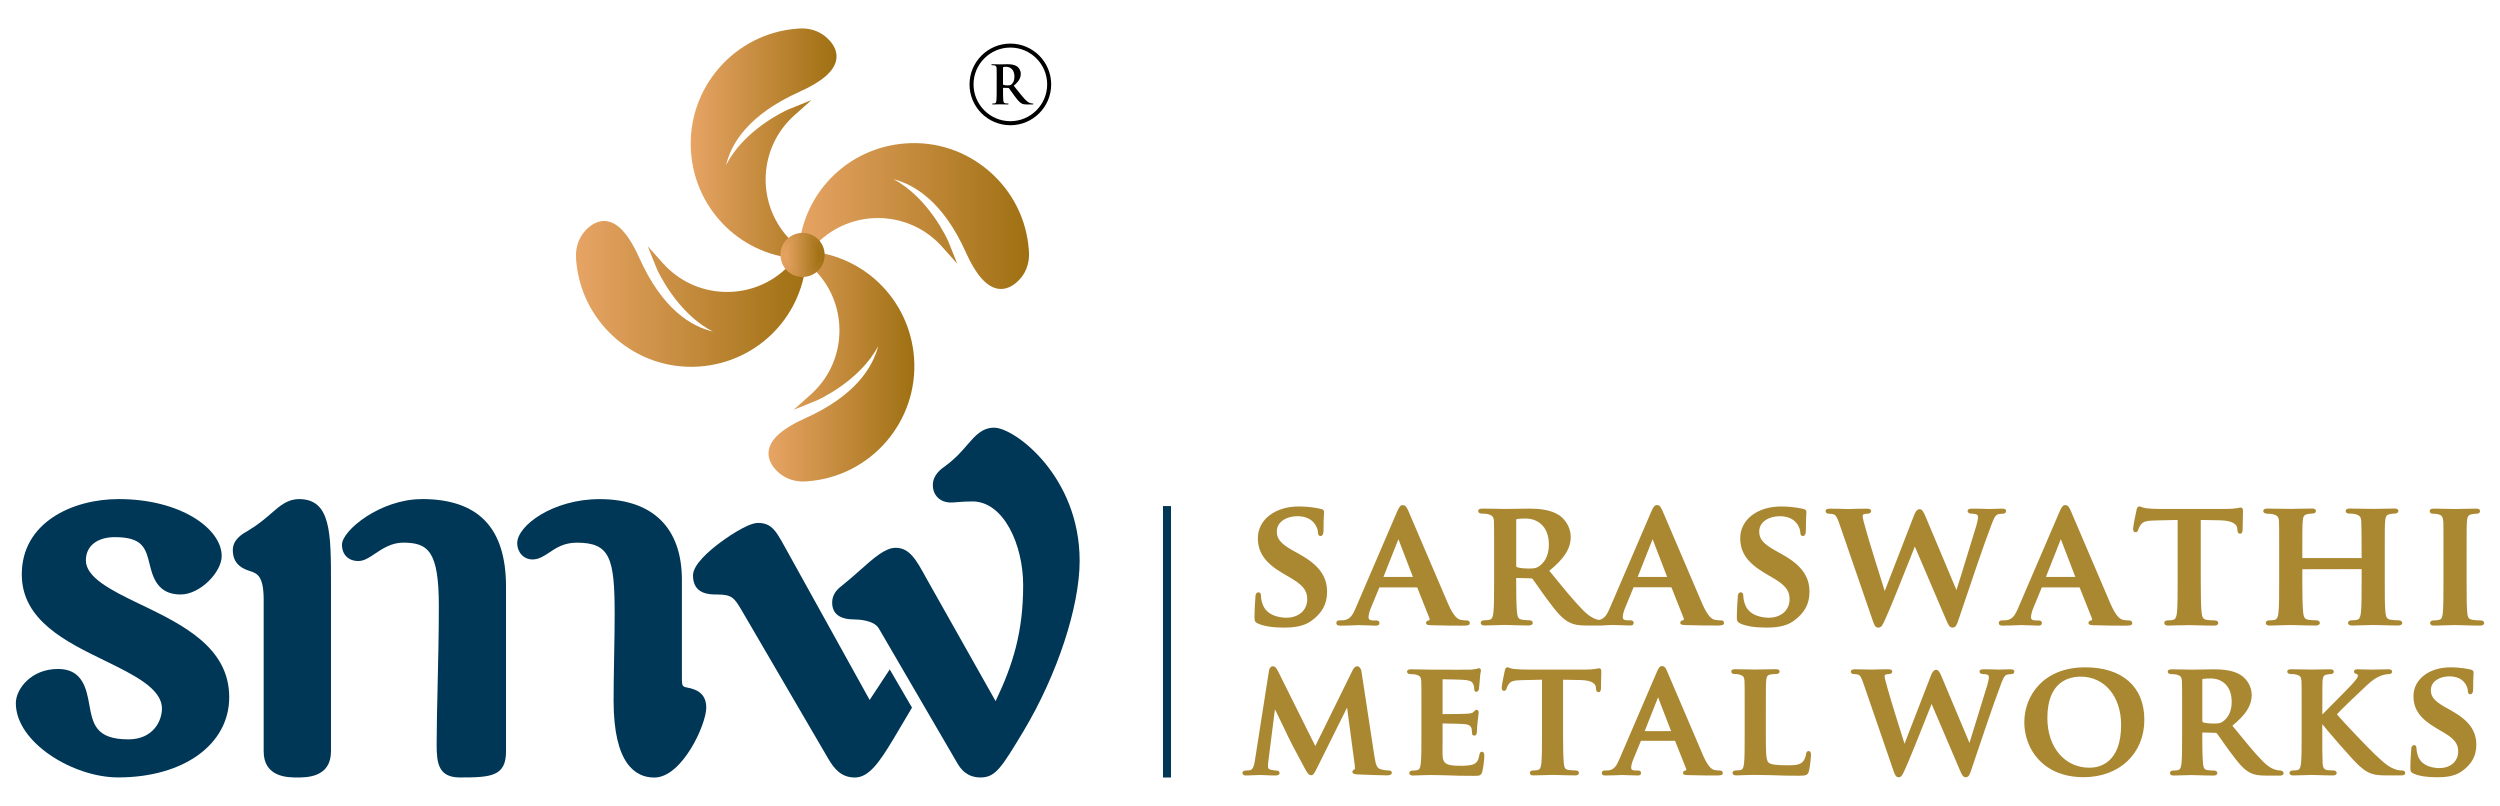 <?xml version="1.0" encoding="UTF-8"?>
<svg id="Layer_1" xmlns="http://www.w3.org/2000/svg" xmlns:xlink="http://www.w3.org/1999/xlink" version="1.1" viewBox="0 0 605.01 195.04">
  <!-- Generator: Adobe Illustrator 29.3.0, SVG Export Plug-In . SVG Version: 2.1.0 Build 67)  -->
  <defs>
    <style>
      .st0 {
        fill: url(#linear-gradient2);
      }

      .st1 {
        fill: url(#linear-gradient1);
      }

      .st2 {
        fill: url(#linear-gradient3);
      }

      .st3 {
        fill: url(#linear-gradient5);
      }

      .st4 {
        fill: url(#linear-gradient4);
      }

      .st5 {
        fill: url(#linear-gradient);
      }

      .st6 {
        fill: #aa8731;
      }

      .st7 {
        fill: #003656;
      }
    </style>
    <linearGradient id="linear-gradient" x1="193.14" y1="-166.36" x2="249.03" y2="-166.36" gradientTransform="translate(0 -114.08) scale(1 -1)" gradientUnits="userSpaceOnUse">
      <stop offset="0" stop-color="#e7a465"/>
      <stop offset="1" stop-color="#9f7012"/>
    </linearGradient>
    <linearGradient id="linear-gradient1" x1="139.4" y1="-185.21" x2="195.28" y2="-185.21" xlink:href="#linear-gradient"/>
    <linearGradient id="linear-gradient2" x1="185.99" y1="-202.66" x2="221.28" y2="-202.66" xlink:href="#linear-gradient"/>
    <linearGradient id="linear-gradient3" x1="167.15" y1="-148.91" x2="202.43" y2="-148.91" xlink:href="#linear-gradient"/>
    <linearGradient id="linear-gradient4" x1="188.87" y1="-175.78" x2="199.55" y2="-175.78" xlink:href="#linear-gradient"/>
    <linearGradient id="linear-gradient5" x1="189.85" y1="-175.78" x2="198.57" y2="-175.78" xlink:href="#linear-gradient"/>
  </defs>
  <g>
    <g>
      <path class="st7" d="M240.57,103.5c-2.9,0-4.62,2-6.45,4.11-1.27,1.48-2.86,3.33-5.26,5.09-1.08.76-3.11,2.19-3.11,4.7s1.82,4.21,4.34,4.21c.46,0,1.04-.04,1.73-.1.8-.07,2-.16,3.51-.16,7.59,0,12.28,10.52,12.28,20.28,0,11.44-2.53,19.37-6.67,28.05l-16.79-29.79c-2.42-4.41-4.01-7.32-7.41-7.32-2.51,0-5.24,2.43-8.72,5.52-1.35,1.2-2.89,2.56-4.39,3.74-1.51,1.15-2.24,2.45-2.24,3.98,0,2.71,1.81,4.1,5.39,4.1.78,0,4.73.11,5.92,2.21l19.05,32.7c.67,1.08,2.08,3.33,5.54,3.33,3.64,0,5.08-2.38,10.42-11.24,8.12-13.55,13.57-30.1,13.57-41.18.01-20.44-15.71-32.23-20.71-32.23Z"/>
      <path class="st7" d="M34.18,146.36l-.7-.34c-6.62-3.2-12.7-6.27-12.7-10.41,0-3.46,2.7-5.62,7.04-5.62,6.77,0,7.44,2.74,8.39,6.54.72,2.92,1.8,7.34,7.47,7.34,4.81,0,9.97-5.46,9.97-9.3,0-6.66-10.01-13.79-24.91-13.79-11.3,0-23.47,5.71-23.47,18.23,0,11.1,10.66,16.28,20.07,20.86,7.12,3.48,13.85,6.77,13.85,11.61,0,3-2.15,7.45-8.1,7.45-7.96,0-8.64-3.75-9.5-8.49-.66-3.61-1.56-8.55-7.53-8.55-6.59,0-10.23,4.9-10.23,8.28,0,9.51,13.85,17.97,24.76,17.97,15.83,0,26.88-7.98,26.88-19.41,0-12.09-11.32-17.56-21.3-22.39Z"/>
      <path class="st7" d="M72.35,120.79c-2.75,0-4.55,1.57-6.66,3.4-1.4,1.22-3.15,2.73-5.64,4.23-1.2.66-3.71,2.04-3.71,4.7,0,3.72,2.81,4.64,4.16,5.08,1.7.57,3.31,1.1,3.31,6.96v36.67c0,6.32,5.92,6.32,8.15,6.32s8.14,0,8.14-6.32v-40.46c0-12.4,0-20.59-7.75-20.59Z"/>
      <path class="st7" d="M102.04,120.79c-9.96,0-19.28,7.58-19.28,11.02,0,2.4,1.55,3.96,3.95,3.96,1.39,0,2.59-.8,4-1.75,1.79-1.2,4.02-2.7,6.86-2.7,6.09,0,8.63,2.13,8.63,15.29,0,7.03-.16,13.62-.3,19.44v.4c-.11,4.42-.23,9.44-.23,13.82s.42,7.88,5.64,7.88c7.53,0,11.15-.27,11.15-6.32v-39.82c0-14.29-6.68-21.24-20.44-21.24Z"/>
      <path class="st7" d="M167.3,166.62v-.02s-.75-.15-.75-.15c-1.35-.26-1.53-.3-1.53-2.29v-23.84c0-12.6-7.08-19.53-19.92-19.53-11.37,0-19.93,6.46-19.93,10.64,0,2.26,1.59,3.96,3.69,3.96,1.54,0,2.77-.82,4.09-1.69,1.65-1.11,3.52-2.37,6.66-2.37,8,0,9.14,3.68,9.14,17.26,0,3.02-.05,6.1-.11,9.1l-.05,2.99c-.05,2.92-.1,5.93-.1,8.87,0,15.39,5.35,18.62,9.84,18.62,6.78,0,12.59-12.89,12.59-16.91,0-3.28-2.18-4.26-3.61-4.62Z"/>
      <path class="st7" d="M215.33,161.99l-4.87,7.4-20.9-37.71c-1.8-3.2-2.89-5.13-6.13-5.13-2.69,0-8.4,4.19-9.04,4.67-3.05,2.26-6.68,5.5-6.68,8.04,0,4.61,4.05,4.61,5.77,4.61,3.59,0,4.19.76,5.92,3.68l21.11,36.17c1.3,2.15,2.96,4.44,6.37,4.44s5.98-3.73,9.38-9.41l4.45-7.5-5.38-9.24Z"/>
    </g>
    <g>
      <g>
        <path d="M244.51,30.31c-5.45,0-9.88-4.43-9.88-9.88s4.43-9.88,9.88-9.88,9.88,4.43,9.88,9.88-4.43,9.88-9.88,9.88ZM244.51,11.51c-4.91,0-8.91,4-8.91,8.91s4,8.91,8.91,8.91,8.91-4,8.91-8.91-4-8.91-8.91-8.91Z"/>
        <path d="M241.21,19.29c0-1.96,0-2.32-.02-2.73-.03-.44-.13-.64-.55-.74-.1-.02-.32-.04-.5-.04-.14,0-.22-.02-.22-.12s.09-.12.28-.12c.68,0,1.49.04,1.76.04.44,0,1.42-.04,1.82-.04.81,0,1.68.08,2.37.55.36.24.88.9.88,1.76,0,.95-.4,1.83-1.7,2.89,1.15,1.44,2.04,2.59,2.8,3.39.72.75,1.25.84,1.44.88.14.03.26.04.36.04s.15.04.15.1c0,.1-.09.13-.24.13h-1.22c-.72,0-1.04-.06-1.38-.24-.55-.3-1.04-.9-1.77-1.89-.52-.71-1.11-1.58-1.28-1.78-.06-.08-.14-.09-.23-.09l-1.12-.03c-.06,0-.1.03-.1.1v.18c0,1.2,0,2.22.06,2.76.04.37.12.66.5.71.19.03.48.05.63.05.1,0,.15.04.15.1,0,.09-.09.13-.26.13-.75,0-1.7-.04-1.89-.04-.25,0-1.06.04-1.57.04-.17,0-.26-.04-.26-.13,0-.06.05-.1.21-.1.19,0,.35-.02.46-.05.26-.05.32-.34.37-.71.06-.54.06-1.56.06-2.74v-2.27ZM242.73,20.31c0,.14.03.19.12.23.27.09.66.13.98.13.52,0,.68-.05.91-.22.39-.28.76-.88.76-1.93,0-1.83-1.21-2.36-1.97-2.36-.32,0-.55.01-.68.05-.09.02-.12.08-.12.18v3.92Z"/>
      </g>
      <g>
        <path class="st5" d="M248.99,60.58c-.52-7.44-3.93-14.23-9.58-19.13-5.64-4.88-12.8-7.28-20.22-6.75-14.36,1.01-25.51,12.6-25.94,26.97l-.11,3.47,1.88-2.91c.79-1.22,1.72-2.36,2.75-3.39,8.1-8.1,21.29-8.1,29.4,0,.27.27.54.56.79.84l3.7,4.14-2.27-5.63c-.05-.12-4.65-10.36-13.17-14.83,5.17,1.33,12.07,5.56,17.49,17.65,2.39,5.33,4.86,8.21,7.53,8.81.34.07.67.11,1,.11,1.29,0,2.58-.55,3.81-1.62,2.07-1.81,3.13-4.4,2.97-7.3l-.03-.42Z"/>
        <path class="st1" d="M193.4,61.17c-.8,1.23-1.73,2.37-2.75,3.39-3.92,3.93-9.14,6.09-14.7,6.09s-10.77-2.16-14.7-6.08c-.27-.27-.54-.56-.8-.84l-3.7-4.14,2.27,5.63c.05.12,4.79,10.65,13.54,15.02-5.19-1.19-12.25-5.32-17.85-17.84-2.39-5.33-4.85-8.21-7.53-8.81-1.62-.36-3.25.16-4.81,1.51-2.07,1.81-3.13,4.4-2.97,7.29l.02.42c1.03,14.55,13.25,25.96,27.83,25.96.66,0,1.31-.02,1.98-.07,14.35-1.01,25.5-12.6,25.94-26.97l.1-3.46-1.88,2.9Z"/>
        <path class="st0" d="M221.21,86.67c-1.02-14.36-12.61-25.51-26.97-25.94l-3.45-.1,2.89,1.88c1.23.8,2.37,1.72,3.39,2.75,3.92,3.92,6.08,9.14,6.08,14.7,0,5.56-2.16,10.78-6.08,14.7-.28.27-.56.54-.84.8l-4.17,3.72,5.65-2.29c.12-.05,10.35-4.6,14.83-13.16-1.34,5.17-5.57,12.06-17.64,17.47-5.33,2.39-8.22,4.86-8.81,7.53-.36,1.63.15,3.25,1.51,4.81,1.67,1.92,4.06,2.99,6.73,2.99.19,0,.38,0,.58-.02l.41-.03c15.36-1.08,26.97-14.45,25.89-29.81Z"/>
        <path class="st2" d="M200.81,9.86c-1.8-2.07-4.4-3.12-7.29-2.97l-.42.03c-15.35,1.08-26.96,14.45-25.88,29.81,1.01,14.36,12.6,25.51,26.97,25.94l3.45.1-2.89-1.88c-1.21-.78-2.35-1.71-3.39-2.75-8.1-8.1-8.1-21.29,0-29.4.28-.27.56-.54.84-.8l4.17-3.72-5.66,2.29c-.49.22-10.7,4.83-15.01,13.5,1.2-5.21,5.36-12.23,17.82-17.82,5.33-2.39,8.21-4.85,8.81-7.53.36-1.63-.15-3.25-1.51-4.81Z"/>
        <g>
          <path class="st4" d="M197.99,57.92h0c-2.09-2.08-5.48-2.08-7.55,0-2.08,2.08-2.08,5.47,0,7.56,1.01,1,2.35,1.55,3.78,1.55s2.77-.55,3.78-1.55l.15-.15h0c1.93-2.09,1.89-5.38-.15-7.41Z"/>
          <circle class="st3" cx="194.21" cy="61.7" r="4.36"/>
        </g>
      </g>
    </g>
  </g>
  <g>
    <path class="st6" d="M304.46,150.91c1.44.65,3.56.97,6.29.97,1.85,0,4.55-.16,6.5-1.56,2.67-1.88,3.91-4.13,3.91-7.08,0-3.81-2.01-6.54-6.7-9.13l-1.56-.87c-3.28-1.83-3.9-3.04-3.9-4.63,0-2.42,2.49-3.69,4.95-3.69,2.25,0,3.44.89,4.06,1.65.77.89.94,1.94.94,2.26,0,.78.4.89.63.89.33,0,.72-.25.72-1.41,0-2.06.06-3.16.1-3.82.02-.27.03-.46.03-.6,0-.54-.51-.67-.7-.71-.55-.14-2.58-.61-5.47-.61-5.71,0-9.85,3.22-9.85,7.65,0,3.54,1.77,6.02,6.09,8.56l2.21,1.3c3.36,1.98,3.64,3.55,3.64,4.98,0,2.61-2.07,4.43-5.03,4.43-1.12,0-4.85-.25-5.83-3.47-.2-.59-.33-1.34-.33-1.83,0-.74-.4-.85-.63-.85-.35,0-.72.31-.72,1.18v.1c-.06.72-.22,2.9-.22,4.81,0,.9.17,1.17.88,1.48Z"/>
    <path class="st6" d="M324.33,151.41c1.39,0,2.8-.06,3.65-.1.38-.02.65-.03.76-.03.6,0,1.35.03,2.07.06.75.03,1.53.07,2.17.07.56,0,.85-.21.85-.63s-.27-.63-.81-.63h-.56c-1.17,0-1.27-.39-1.27-.79,0-.36.14-1.23.54-2.16l2.04-4.94c.03-.07.04-.1.04-.1,0,0,.03,0,.08,0h8.96c.1,0,.12,0,.16.1l2.94,7.4c.05.13.05.26,0,.36-.04.08-.11.12-.14.12-.3.03-.69.14-.69.63,0,.47.52.5,1.18.54h.19c3.21.1,5.98.1,7.32.1s1.89-.03,1.89-.63c0-.15-.06-.63-.76-.63-.4,0-.81-.04-1.38-.13-.71-.13-1.69-.68-3.07-3.79-1.25-2.88-3.57-8.33-5.62-13.14-1.95-4.59-3.64-8.55-4.08-9.54-.39-.82-.62-1.31-1.35-1.31-.56,0-.92.59-1.35,1.62l-9.95,23.15c-.82,1.96-1.44,2.87-2.93,3.09-.18,0-.38.01-.58.02-.19.01-.38.02-.55.02-.41,0-.68.26-.68.63,0,.63.66.63.94.63ZM334.8,139.62l3.62-9.14,3.51,9.14h-7.13Z"/>
    <path class="st6" d="M416.45,150.14c-.4,0-.81-.04-1.38-.13-.71-.13-1.69-.68-3.07-3.79-1.25-2.87-3.55-8.29-5.59-13.07-1.97-4.62-3.67-8.62-4.11-9.61-.39-.82-.62-1.31-1.35-1.31-.56,0-.92.59-1.35,1.62l-9.95,23.15c-.77,1.84-1.38,2.74-2.68,3.04h-.01c-.61-.13-1.89-.39-3.83-2.34-2.16-2.16-4.65-5.23-7.81-9.11l-.38-.46c3.63-2.95,5.18-5.4,5.18-8.17s-1.75-4.56-2.79-5.27c-2.15-1.42-5.06-1.6-7.36-1.6-.57,0-1.68.02-2.83.04-1.2.02-2.44.04-3.1.04-.3,0-.84-.01-1.51-.03-1.1-.03-2.46-.06-3.69-.06-.33,0-1.11,0-1.11.59,0,.31.24.63.89.63.6,0,1.2.05,1.45.12,1.13.32,1.39.64,1.47,1.76.04,1.16.04,2.17.04,7.78v6.49c0,3.36,0,6.26-.17,7.8-.14,1.18-.38,1.61-.94,1.74-.33.08-.75.12-1.28.12-.63,0-.85.34-.85.63,0,.24.13.63.98.63.9,0,2.12-.05,3.1-.08.69-.03,1.27-.05,1.57-.05.19,0,.67.01,1.3.03,1.26.04,3.16.1,4.63.1.92,0,1.02-.44,1.02-.63,0-.31-.28-.63-.72-.63-.49,0-1.29-.04-1.83-.13-.97-.14-1.13-.64-1.26-1.73-.19-1.71-.21-5.07-.21-7.8v-.52l.05-.06,3.43.09c.21,0,.36.03.51.17.2.24.63.86,1.18,1.65.7,1,1.56,2.25,2.4,3.36,2.27,3.06,3.64,4.66,5.28,5.48,1.08.56,2.2.76,4.27.76h3.64c.11,0,.29,0,.47-.05.52-.02,1-.04,1.36-.05.38-.02.65-.03.76-.03.59,0,1.35.03,2.07.06.75.03,1.53.07,2.17.07.56,0,.85-.21.85-.63s-.27-.63-.81-.63h-.56c-1.17,0-1.27-.39-1.27-.79,0-.36.14-1.23.54-2.16l2.03-4.94c.03-.07.04-.1.04-.1,0,0,.03,0,.08,0h8.96c.1,0,.12,0,.16.1l2.94,7.4c.05.13.05.26,0,.36-.04.08-.11.12-.14.12-.3.03-.69.14-.69.63,0,.47.52.5,1.18.54h.19c3.21.1,5.98.1,7.32.1s1.89-.03,1.89-.63c0-.15-.06-.63-.76-.63ZM403.46,139.62h-7.13l3.61-9.14,3.51,9.14ZM374.84,131.78c0,2.97-1.28,4.49-2.37,5.25-.57.42-1.02.56-2.54.56-.66,0-1.9-.04-2.79-.32-.15-.08-.21-.11-.21-.43v-10.95c0-.22.04-.24.15-.28.34-.08,1.19-.12,2.2-.12,2.56,0,5.55,1.65,5.55,6.29Z"/>
    <path class="st6" d="M421.2,150.91c1.44.65,3.56.97,6.29.97,1.85,0,4.55-.16,6.5-1.56,2.67-1.88,3.91-4.13,3.91-7.08,0-3.81-2-6.54-6.7-9.13l-1.56-.87c-3.28-1.83-3.9-3.04-3.9-4.63,0-2.42,2.49-3.69,4.95-3.69,2.25,0,3.44.89,4.05,1.65.77.89.94,1.94.94,2.26,0,.78.4.89.63.89.33,0,.72-.25.72-1.41,0-2.06.06-3.16.1-3.82.02-.27.03-.46.03-.6,0-.54-.51-.67-.7-.71-.55-.14-2.58-.61-5.47-.61-5.71,0-9.85,3.22-9.85,7.65,0,3.54,1.77,6.02,6.09,8.56l2.21,1.3c3.36,1.98,3.64,3.55,3.64,4.98,0,2.61-2.07,4.43-5.03,4.43-1.12,0-4.86-.25-5.83-3.47-.2-.59-.33-1.34-.33-1.83,0-.74-.4-.85-.63-.85-.35,0-.72.31-.72,1.18v.11c-.06.72-.22,2.9-.22,4.79,0,.9.17,1.17.88,1.48Z"/>
    <path class="st6" d="M454.58,151.88c.74,0,1-.57,1.69-2.09,1.14-2.47,4.17-10.07,5.97-14.61.51-1.28.92-2.31,1.16-2.91l7.56,17.69c.57,1.37.88,1.92,1.57,1.92.77,0,1.04-.69,1.44-1.9l1.07-3.17c1.98-5.88,4.98-14.77,6.46-18.63l.19-.52c.64-1.75,1.06-2.91,1.77-3.18.49-.15,1.05-.16,1.27-.16.46,0,.76-.27.76-.68,0-.36-.32-.55-.94-.55-.87,0-1.94.04-2.57.07-.29.01-.51.02-.59.02-.1,0-.32,0-.63-.02-.76-.03-2.03-.07-3.44-.07-.38,0-1.15,0-1.15.59,0,.36.39.63.89.63,1.62,0,1.62.5,1.62.79,0,.51-.13,1.23-.38,2.05-.52,1.65-1.26,4.1-2.03,6.61-1.11,3.64-2.26,7.4-2.8,9.04l-7.44-17.7c-.5-1.22-.88-1.88-1.48-1.88-.53,0-.98.49-1.35,1.5l-7.09,18.32c-.86-2.67-3.91-12.47-4.52-14.75l-.05-.18c-.43-1.51-.76-2.7-.76-3.13,0-.38.05-.44.24-.51.3-.13.63-.15.86-.15.57,0,.94-.25.94-.63,0-.59-.75-.59-1.07-.59-1.58,0-2.96.04-3.79.07-.31,0-.53.02-.63.02s-.36,0-.72-.02c-.87-.03-2.32-.07-3.7-.07-.33,0-1.11,0-1.11.59,0,.15.06.63.85.63.43,0,1.04.07,1.34.27.48.3.78,1.13,1.23,2.39l8.06,23.41c.33.91.6,1.5,1.27,1.5Z"/>
    <path class="st6" d="M493.3,151.41c.56,0,.85-.21.85-.63s-.27-.63-.81-.63h-.56c-1.17,0-1.27-.39-1.27-.79,0-.36.14-1.23.54-2.16l2.03-4.94c.03-.07.04-.1.04-.1,0,0,.03,0,.08,0h8.96c.1,0,.12,0,.16.1l2.94,7.4c.05.13.05.26,0,.36-.04.08-.11.12-.14.12-.3.03-.69.14-.69.63,0,.47.52.5,1.18.54h.19c3.21.1,5.98.1,7.32.1s1.89-.03,1.89-.63c0-.15-.06-.63-.76-.63-.4,0-.82-.04-1.38-.13-.71-.13-1.69-.68-3.07-3.79-1.24-2.85-3.53-8.24-5.55-12.99-1.98-4.66-3.7-8.69-4.14-9.69-.39-.82-.62-1.31-1.35-1.31-.56,0-.92.59-1.35,1.62l-9.95,23.15c-.82,1.96-1.44,2.87-2.93,3.09-.18,0-.38.01-.58.02-.19.01-.38.02-.55.02-.41,0-.68.26-.68.63,0,.63.66.63.94.63,1.38,0,2.8-.06,3.65-.1.37-.02.64-.03.76-.03.59,0,1.35.03,2.07.06.75.03,1.53.07,2.17.07ZM495.12,139.62l3.61-9.14,3.51,9.14h-7.13Z"/>
    <path class="st6" d="M527.85,151.33c.79-.03,1.48-.05,1.85-.05.43,0,1.08.02,1.88.04,1.22.04,2.75.08,4.27.08.91,0,.98-.49.98-.63,0-.32-.29-.63-.85-.63s-1.41-.04-1.91-.13c-.92-.14-1.13-.64-1.27-1.69-.15-1.38-.21-3.8-.21-7.85v-14.64l4.56.08c3.69.05,4.21,1.34,4.26,1.9l.04.38c.03.41.07.96.68.96.5,0,.56-.58.59-.85,0-.5.02-1.49.05-2.42.02-.85.04-1.66.04-2.03,0-.46,0-1.02-.55-1.02-.07,0-.19.02-.36.05-.17.03-.4.08-.72.12-.75.12-1.58.17-2.56.17h-15.45c-1.04,0-2.55-.03-3.77-.17-.53-.07-.88-.2-1.14-.3-.21-.08-.37-.14-.54-.14-.51,0-.62.63-.67.87-.08.27-.83,3.86-.83,4.52,0,.56.2.85.59.85.48,0,.6-.43.67-.64.06-.18.22-.67.62-1.19.5-.73,1.34-.98,3.48-1.02l5.42-.12v14.64c0,3.36,0,6.26-.17,7.8-.14,1.18-.38,1.61-.95,1.74-.27.08-.72.12-1.27.12-.63,0-.85.34-.85.63,0,.24.13.63.98.63s2.07-.04,3.13-.08Z"/>
    <path class="st6" d="M548.61,124.32c.6,0,1.2.05,1.45.12,1.13.32,1.39.64,1.47,1.76.04,1.16.04,2.17.04,7.78v6.49c0,3.36,0,6.26-.17,7.8-.14,1.18-.38,1.61-.94,1.74-.33.08-.75.12-1.28.12-.63,0-.85.34-.85.63,0,.24.13.63.98.63s2.04-.04,3.08-.08c.77-.03,1.44-.05,1.81-.05.43,0,1.11.02,1.92.04,1.24.04,2.78.08,4.27.08.92,0,1.02-.44,1.02-.63,0-.32-.29-.63-.85-.63s-1.41-.04-1.91-.13c-.92-.14-1.13-.64-1.27-1.69-.19-1.76-.21-5.07-.21-7.76v-2.78s14.35-.03,14.35-.03v2.81c0,3.31,0,6.17-.17,7.72-.14,1.18-.38,1.61-.94,1.74-.33.08-.75.12-1.33.12s-.85.32-.85.63c0,.24.14.63,1.07.63.84,0,2.05-.04,3.12-.08.81-.03,1.52-.05,1.9-.05.41,0,1.04.02,1.81.04,1.21.04,2.71.09,4.21.09.92,0,1.02-.44,1.02-.63,0-.31-.32-.63-.85-.63s-1.39-.04-1.91-.13c-.96-.14-1.17-.62-1.31-1.69-.17-1.59-.17-4.49-.17-7.85v-6.49c0-5.6,0-6.61.09-7.77.08-1.24.34-1.62,1.18-1.77.49-.09.81-.13,1.08-.13.87,0,.94-.49.94-.63,0-.59-.75-.59-1.07-.59-.83,0-1.98.03-2.99.05-.79.02-1.5.04-1.9.04s-1.1-.01-1.92-.03c-1.17-.02-2.6-.06-3.79-.06-.32,0-1.07,0-1.07.59,0,.24.12.63.89.63.57,0,1.16.05,1.4.12,1.13.32,1.39.64,1.47,1.77.05,1.31.09,2.73.09,8.08l.03.79v.25s0-.25,0-.25h-14.38v-.79c0-5.59,0-6.91.09-8.08.08-1.24.35-1.62,1.23-1.77.43-.09.76-.12,1.03-.12.77,0,.94-.34.94-.63,0-.59-.74-.59-1.02-.59-.85,0-2.07.03-3.13.05-.82.02-1.54.04-1.94.04-.43,0-1.12-.01-1.92-.03-1.12-.02-2.48-.05-3.66-.05-.29,0-1.07,0-1.07.59,0,.31.24.63.89.63Z"/>
    <path class="st6" d="M600.32,150.14c-.57,0-1.41-.04-1.91-.13-.98-.15-1.18-.57-1.31-1.52-.17-1.54-.17-4.55-.17-8.02v-6.49c0-5.6,0-6.61.08-7.77.08-1.24.35-1.62,1.23-1.77.41-.08.7-.12,1.08-.12.21,0,.85,0,.85-.68,0-.36-.34-.55-1.02-.55-.82,0-1.94.03-2.94.05-.8.02-1.53.04-1.95.04-.5,0-1.33-.02-2.22-.04-1.02-.02-2.12-.05-2.89-.05-.35,0-1.15,0-1.15.55,0,.68.64.68.85.68.52,0,.95.05,1.31.16.7.22,1.04.54,1.13,1.72.04,1.16.04,2.17.04,7.78v6.49c0,3.48,0,6.48-.17,7.98-.13,1.09-.33,1.43-.94,1.57-.33.08-.75.12-1.28.12-.63,0-.85.34-.85.63,0,.24.13.63.98.63s2.07-.04,3.13-.08c.79-.03,1.48-.05,1.85-.05.4,0,1.05.02,1.83.04,1.24.04,2.78.09,4.32.09.91,0,.98-.49.98-.63,0-.32-.29-.63-.85-.63Z"/>
    <path class="st6" d="M336.02,186.46c-.42,0-.94-.04-1.89-.3-.86-.25-1.18-.92-1.51-3.09l-3.14-20.58c-.14-.83-.62-1.26-1.02-1.26-.29,0-.72.17-1.12.96l-9.03,18.36-9.03-18.13c-.48-.91-.77-1.19-1.27-1.19-.38,0-.81.37-.91,1.07l-3.41,21.75c-.14.96-.41,2.24-1.2,2.34-.53.08-.75.08-1.02.08-.52,0-.79.28-.79.56s.15.64.87.64c.62,0,1.41-.04,2.11-.07.53-.03,1.01-.05,1.3-.05.25,0,.64.02,1.11.04.74.03,1.65.08,2.53.08.29,0,1.07,0,1.07-.64,0-.31-.35-.56-.79-.56-.3,0-.61-.04-1.17-.15-.71-.14-.86-.4-.86-.74,0-.56.04-.98.12-1.54l1.57-12.39c1.19,2.42,2.93,6.01,3.17,6.57.27.64,1.6,3.19,3.97,7.58.61,1.13,1.02,1.81,1.59,1.81s.79-.42,1.59-2.02l7.14-14.36,1.84,13.81c.12.98,0,1.14,0,1.15-.46.16-.56.4-.56.58,0,.58.85.62,1.25.64,1.38.08,6.29.23,7.15.23,1,0,1.15-.4,1.15-.64,0-.33-.32-.56-.79-.56Z"/>
    <path class="st6" d="M358.66,181.92c-.48,0-.57.44-.63.71-.23,1.32-.59,1.94-1.35,2.29-.94.41-2.61.41-3.15.41-3.48,0-4.35-.5-4.42-2.55-.03-.69-.02-2.29,0-3.57,0-.54,0-1.02,0-1.35v-2.67c0-.05,0-.08,0-.11.98,0,4.73.08,5.33.16,1.24.11,1.56.6,1.7,1.09.05.26.06.52.08.78,0,.15.02.29.03.39,0,.32.21.52.56.52.22,0,.6-.13.6-.99,0-.23.08-1.56.16-2.21l.17-1.4c.08-.65.11-.91.11-1.05,0-.33-.23-.6-.52-.6-.21,0-.35.14-.49.29-.06.06-.13.13-.24.23-.24.27-.65.35-1.49.43-.49.05-2.68.08-5.99.1,0,0-.01-.03-.01-.13v-8.23s0-.06,0-.07c.75,0,4.8.08,5.37.16,1.64.15,1.84.58,2.08,1.08.17.33.21.87.21,1.11,0,.17,0,.68.52.68.45,0,.58-.51.63-.75.05-.27.11-.99.15-1.56.02-.29.04-.54.05-.67.05-1.03.16-1.53.22-1.82.03-.14.05-.25.05-.35,0-.41-.25-.56-.48-.56-.13,0-.26.05-.38.09-.07.03-.14.05-.2.07-.07.01-.16.03-.27.04-.3.05-.71.12-1.16.15-.5.03-5.2.01-7.73,0h-1.66c-.41,0-1.05-.02-1.77-.03-.99-.02-2.16-.05-3.2-.05-.28,0-1.03,0-1.03.56,0,.29.22.6.83.6.54,0,1.08.04,1.3.11,1.01.29,1.24.57,1.31,1.58.04,1.05.04,1.97.04,7.04v5.88c0,3.04,0,5.67-.16,7.06-.13,1.05-.33,1.44-.83,1.56-.3.07-.67.11-1.16.11-.58,0-.79.32-.79.6,0,.22.12.6.91.6.69,0,1.53-.04,2.39-.08.49,0,.95-.01,1.33-.03.26,0,.47-.01.63-.01.78,0,1.73.02,2.89.05l1.09.03c1.72.08,3.8.12,6.36.12,1.31,0,1.79,0,2.08-1.04.2-.69.48-2.98.48-3.75,0-.25,0-1.03-.56-1.03Z"/>
    <path class="st6" d="M387.02,161.73c-.06,0-.17.02-.33.05-.15.03-.36.07-.65.11-.67.1-1.43.15-2.31.15h-13.99c-.95,0-2.31-.03-3.42-.15-.48-.07-.79-.18-1.02-.27-.19-.07-.34-.13-.5-.13-.48,0-.59.6-.63.81-.07.24-.75,3.51-.75,4.1,0,.66.3.79.56.79.45,0,.57-.4.62-.6.08-.25.23-.64.56-1.08.45-.65,1.21-.87,3.13-.91l4.88-.11v13.23c0,3.04,0,5.67-.16,7.06-.13,1.05-.33,1.44-.84,1.56-.24.07-.65.11-1.15.11-.59,0-.79.32-.79.6,0,.22.12.6.91.6s1.87-.04,2.83-.07c.71-.02,1.34-.05,1.67-.05.39,0,.98.02,1.7.04,1.11.03,2.49.08,3.86.08.85,0,.91-.46.91-.6,0-.3-.27-.6-.79-.6s-1.27-.04-1.73-.11c-.82-.13-1.01-.55-1.13-1.51-.17-1.59-.19-4.63-.19-7.1v-13.23l4.1.07c3.33.04,3.79,1.2,3.83,1.7l.04.34c.03.36.07.89.64.89.47,0,.53-.56.56-.79,0-.45.02-1.34.04-2.19.02-.77.04-1.51.04-1.84,0-.4,0-.95-.52-.95Z"/>
    <path class="st6" d="M416.21,186.46c-.36,0-.73-.03-1.25-.11-.37-.07-1.36-.26-2.76-3.42-1.12-2.59-3.2-7.48-5.04-11.79-1.79-4.21-3.34-7.85-3.74-8.75-.35-.75-.57-1.2-1.24-1.2-.52,0-.85.54-1.24,1.48l-9.01,20.97c-.74,1.76-1.3,2.59-2.63,2.79-.16,0-.34.01-.52.02-.17,0-.34.02-.5.02-.38,0-.64.24-.64.6,0,.6.63.6.87.6,1.26,0,2.54-.06,3.31-.09.34-.02.58-.03.69-.03.54,0,1.21.03,1.88.06.68.03,1.38.06,1.96.06.53,0,.79-.2.79-.6,0-.27-.13-.6-.75-.6h-.51c-1.04,0-1.13-.34-1.13-.7,0-.32.13-1.1.49-1.94l1.84-4.47s.03-.07.03-.08c.01,0,.03,0,.06,0h8.11c.08,0,.09,0,.12.08l2.66,6.7c.05.11.04.22,0,.31-.04.06-.09.1-.11.1-.16.02-.65.07-.65.6,0,.45.48.47,1.09.51h.17c2.9.09,5.42.09,6.63.09s1.73-.03,1.73-.6c0-.14-.05-.6-.71-.6ZM404.41,176.94h-6.39l3.24-8.19,3.15,8.19Z"/>
    <path class="st6" d="M437.72,181.76c-.54,0-.61.53-.64.72-.07.59-.41,1.47-.79,1.86-.77.81-1.97.86-3.86.86-2.61,0-3.9-.19-4.43-.65-.66-.55-.66-2.78-.66-6.83v-5.88c0-5.07,0-5.99.08-7.04.07-1.11.31-1.45,1.1-1.58.39-.08.93-.11,1.28-.11.72,0,.87-.33.87-.6,0-.56-.69-.56-.99-.56-.75,0-1.96.02-3.03.05-.84.02-1.58.03-1.95.03-.41,0-1.05-.01-1.77-.03-.95-.02-2.05-.05-2.97-.05-.3,0-.99,0-.99.56,0,.18.08.6.83.6.43,0,.83.04,1.07.11,1.01.29,1.24.57,1.31,1.58.04,1.05.04,1.97.04,7.04v5.88c0,3.04,0,5.67-.16,7.06-.13,1.05-.33,1.44-.83,1.56-.3.07-.67.11-1.16.11-.58,0-.79.32-.79.6,0,.22.12.6.91.6.69,0,1.53-.04,2.39-.08.49,0,.95-.01,1.33-.03.26,0,.47-.01.63-.01,1.21,0,2.43.03,3.86.06l.72.02c1.76.08,3.79.12,6.2.12,1.8,0,2.14-.15,2.43-1.08.29-1.02.52-3.5.52-3.91,0-.86-.35-.99-.56-.99Z"/>
    <path class="st6" d="M486.66,161.97c-.79,0-1.75.04-2.33.06-.26.01-.46.02-.53.02-.09,0-.29,0-.57-.02-.69-.02-1.84-.06-3.12-.06-.35,0-1.07,0-1.07.56,0,.33.37.6.83.6,1.44,0,1.44.44,1.44.7,0,.46-.12,1.12-.34,1.85-.46,1.49-1.14,3.69-1.83,5.95-1,3.27-2.03,6.64-2.52,8.16l-6.71-15.97c-.46-1.12-.81-1.72-1.36-1.72-.49,0-.9.45-1.25,1.37l-6.4,16.53c-.81-2.51-3.52-11.25-4.07-13.3l-.05-.17c-.38-1.36-.69-2.44-.69-2.82,0-.35.04-.38.21-.44.26-.11.56-.14.76-.14.64,0,.87-.32.87-.6,0-.56-.69-.56-.99-.56-1.43,0-2.73.04-3.43.06-.28,0-.48.02-.57.02s-.32,0-.65-.02c-.79-.02-2.1-.06-3.35-.06-.28,0-1.03,0-1.03.56,0,.14.06.6.79.6.39,0,.94.06,1.2.24.43.26.7,1.01,1.1,2.14l7.3,21.21c.3.83.55,1.38,1.17,1.38.68,0,.92-.52,1.55-1.91,1.04-2.24,3.78-9.14,5.42-13.27.44-1.11.8-2.01,1.02-2.56l6.82,15.97c.48,1.15.77,1.76,1.44,1.76.72,0,.96-.63,1.33-1.73l.97-2.89c1.79-5.32,4.5-13.36,5.84-16.85l.17-.47c.58-1.58.96-2.62,1.59-2.86.44-.13.95-.15,1.14-.15.43,0,.72-.25.72-.64,0-.24-.15-.52-.87-.52Z"/>
    <path class="st6" d="M504.59,161.5c-10.1,0-14.7,6.89-14.7,13.29s4.49,13.29,14.35,13.29c8.66,0,14.7-5.71,14.7-13.88s-5.5-12.71-14.35-12.71ZM505.65,185.79c-5.99,0-10.18-4.94-10.18-12.02,0-8.72,5.08-10.02,8.1-10.02,5.74,0,9.75,4.8,9.75,11.67,0,9.36-5.36,10.37-7.67,10.37Z"/>
    <path class="st6" d="M551.96,186.46c-.27,0-.44,0-.77-.07l-.1-.02c-.55-.11-1.7-.35-3.46-2.11-1.96-1.96-4.21-4.74-7.07-8.25l-.32-.39c3.28-2.67,4.68-4.89,4.68-7.4s-1.59-4.15-2.54-4.79c-1.95-1.29-4.59-1.45-6.68-1.45-.52,0-1.53.02-2.56.04-1.09.02-2.21.04-2.81.04-.27,0-.76-.01-1.36-.03-.97-.02-2.23-.05-3.34-.05-.28,0-1.03,0-1.03.56,0,.29.22.6.83.6.54,0,1.08.04,1.3.11,1.01.29,1.24.57,1.31,1.58.04,1.05.04,1.97.04,7.04v5.88c0,3.04,0,5.67-.15,7.06-.13,1.05-.34,1.44-.84,1.56-.3.07-.67.11-1.16.11-.58,0-.79.32-.79.6,0,.22.12.6.91.6s1.92-.04,2.81-.07c.62-.02,1.15-.04,1.42-.04.17,0,.6.01,1.18.03,1.14.03,2.86.09,4.19.09.86,0,.95-.42.95-.6,0-.29-.26-.6-.68-.6s-1.16-.04-1.65-.11c-.87-.13-1.01-.57-1.12-1.55-.17-1.55-.19-4.59-.19-7.06l.02-.5,3.1.08c.19,0,.32.03.44.15.18.22.57.78,1.06,1.49.63.91,1.41,2.04,2.18,3.05,2.06,2.78,3.3,4.23,4.79,4.97.98.51,2,.69,3.88.69h3.29c.23,0,.91,0,.91-.6,0-.29-.26-.6-.68-.6ZM540.08,169.86c0,2.68-1.16,4.05-2.13,4.74-.51.38-.92.5-2.29.5-.6,0-1.72-.04-2.51-.29-.14-.07-.18-.09-.18-.37v-9.91c0-.19.03-.2.12-.23.31-.07,1.07-.11,1.99-.11,2.31,0,5,1.48,5,5.67Z"/>
    <path class="st6" d="M581.35,186.46c-.39,0-1.05,0-2.02-.41-1.47-.59-2.61-1.65-3.81-2.77-.27-.25-.54-.5-.81-.74-1.36-1.28-7.7-7.88-9.17-9.69,1.28-1.39,6-5.86,7.14-6.92,1.34-1.27,2.44-2.02,3.56-2.42.63-.24,1.47-.38,1.91-.38.56,0,.75-.31.75-.6,0-.25-.14-.56-.83-.56-.53,0-1.28.02-2.02.04-.74.02-1.49.04-2.01.04-.5,0-1.25-.02-1.97-.04-.64-.02-1.25-.04-1.6-.04-.66,0-.79.3-.79.56,0,.43.43.53.66.59.13.03.28.11.28.43,0,.45-.64,1.17-1.45,2.07l-.21.23c-.56.62-2.32,2.39-4.03,4.11-1.17,1.17-2.28,2.29-2.91,2.94v-1.04c0-5.08,0-5.99.04-7.04.07-1.11.31-1.45,1.09-1.58h.06c.38-.08.56-.11.87-.11.43,0,.71-.23.71-.6,0-.56-.69-.56-.99-.56-.62,0-1.62.02-2.54.04-.78.02-1.51.03-1.88.03-.33,0-.88-.01-1.54-.03-.98-.02-2.2-.05-3.28-.05-.28,0-1.03,0-1.03.56,0,.29.22.6.83.6.54,0,1.08.04,1.3.11,1.01.29,1.24.57,1.31,1.58.04,1.05.04,1.97.04,7.04v5.88c0,3.04,0,5.67-.16,7.06-.13,1.05-.33,1.44-.83,1.56-.3.07-.67.11-1.16.11-.58,0-.79.32-.79.6,0,.22.12.6.91.6s1.82-.04,2.74-.07c.68-.02,1.27-.05,1.61-.05s.95.02,1.67.04c1.08.03,2.43.08,3.58.08.85,0,.91-.46.91-.6,0-.28-.29-.6-.71-.6-.46,0-1.22-.04-1.64-.11-.67-.12-.98-.56-1.05-1.5-.08-1.44-.08-4.07-.08-7.12v-2.49l.07.09c.71.97,7.38,8.72,8.89,10.03,1.51,1.31,2.69,2.05,4.6,2.21.76.08,1.38.08,2.42.08h3.02c.32,0,1.07,0,1.07-.6,0-.34-.31-.6-.71-.6Z"/>
    <path class="st6" d="M593.21,171.95l-1.41-.78c-2.96-1.65-3.52-2.74-3.52-4.17,0-2.18,2.24-3.32,4.46-3.32,2.03,0,3.1.8,3.65,1.48.69.8.84,1.74.84,2.03,0,.75.42.83.6.83.31,0,.68-.23.68-1.3,0-1.86.06-2.86.09-3.45.01-.24.02-.41.02-.54,0-.51-.49-.63-.65-.67-.5-.13-2.34-.56-4.96-.56-5.18,0-8.94,2.92-8.94,6.95,0,3.22,1.6,5.47,5.53,7.77l2,1.18c3.03,1.79,3.29,3.2,3.29,4.49,0,2.35-1.87,3.99-4.54,3.99-1.01,0-4.38-.22-5.25-3.12-.18-.53-.3-1.21-.3-1.65,0-.69-.38-.79-.6-.79-.33,0-.68.29-.68,1.09v.1c-.05.65-.2,2.63-.2,4.35,0,.82.15,1.08.81,1.36,1.31.59,3.23.88,5.7.88,1.68,0,4.12-.15,5.9-1.42,2.42-1.7,3.55-3.75,3.55-6.43,0-3.46-1.82-5.93-6.08-8.29Z"/>
  </g>
  <rect class="st7" x="281.45" y="122.47" width="1.94" height="65.69"/>
</svg>